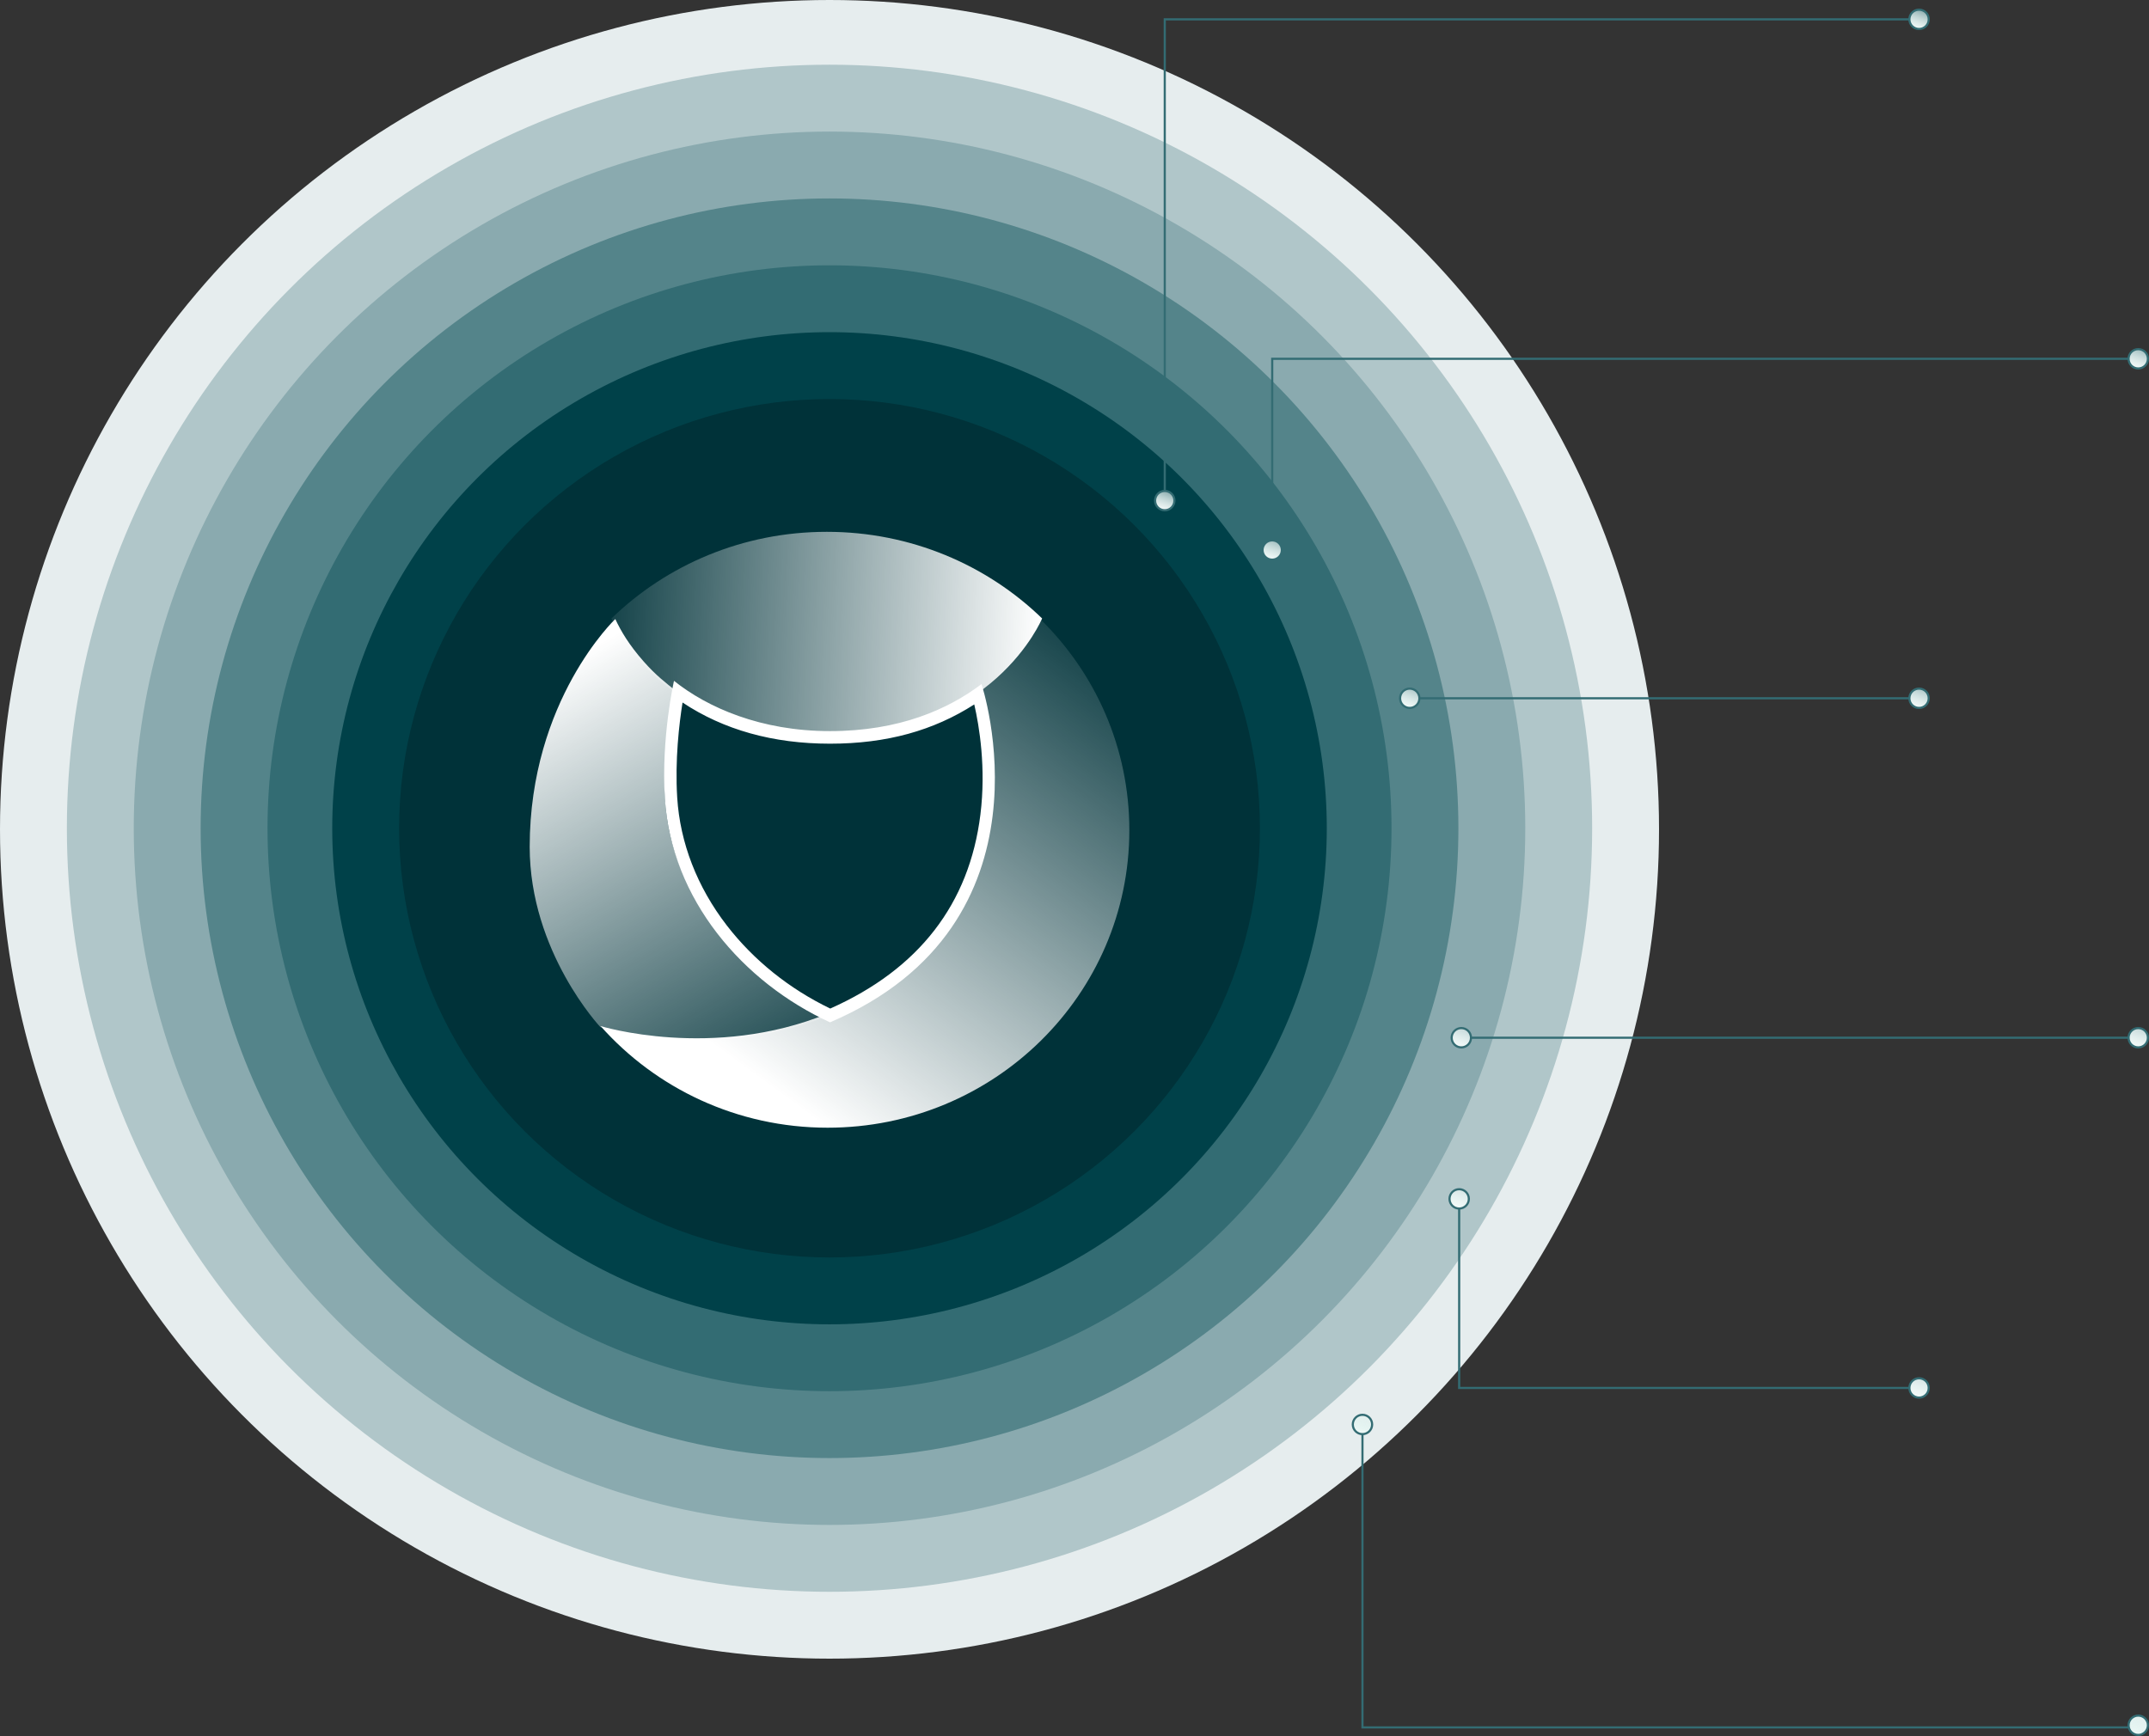 <svg width="1000" height="808" viewBox="0 0 1000 808" fill="none" xmlns="http://www.w3.org/2000/svg">
<rect x="0" y="0" width="1000" height="808" fill="#333333" stroke="none"/>
<circle cx="386" cy="386" r="386" fill="#E6EDEE"/>
<ellipse cx="386" cy="385.498" rx="354.879" ry="355.381" fill="#B0C6C9"/>
<ellipse cx="386" cy="385.498" rx="323.758" ry="324.26" fill="#8AAAAF"/>
<ellipse cx="386" cy="385.498" rx="292.637" ry="293.139" fill="#54848A"/>
<ellipse cx="386" cy="385.498" rx="261.516" ry="262.018" fill="#336C73"/>
<ellipse cx="386" cy="385.498" rx="231.399" ry="230.897" fill="#004149"/>
<ellipse cx="386" cy="385.498" rx="200.278" ry="199.776" fill="#003239"/>
<path d="M484.044 288.118C509.674 313.202 525.518 347.966 525.518 386.407C525.518 462.894 462.653 524.875 385.137 524.875C343.008 524.875 305.203 506.553 279.459 477.569C279.459 477.569 331.658 493.646 385.137 471.761C491.696 428.158 456.025 321.619 456.025 321.619C456.025 321.619 462.852 317.046 471.641 307.029C480.431 297.012 484.016 288.118 484.016 288.118H484.044Z" fill="url(#paint0_linear_2049_486)"/>
<path d="M286.317 288.118C288.863 293.603 292.682 300.13 299.538 307.895C305.324 314.45 309.692 317.685 314.581 321.652C314.581 321.652 307.754 346.184 309.547 373.107C312.527 417.867 346.114 454.58 386.846 472.219C386.846 472.219 360.289 484.288 325.169 484.288C306.799 484.288 292.219 481.982 279.374 478.043C279.374 478.043 246.482 443.074 246.482 394.122C246.54 325.816 286.317 288.118 286.317 288.118Z" fill="url(#paint1_linear_2049_486)"/>
<path d="M284.532 287.849C310.238 262.92 345.655 247.53 384.732 247.53C423.808 247.53 459.225 262.92 484.931 287.849C484.931 287.849 462.194 343.079 384.732 343.079C307.269 343.079 284.532 287.849 284.532 287.849Z" fill="url(#paint2_linear_2049_486)"/>
<path d="M317.585 326.958C336.712 339.698 359.755 346.141 386.229 346.141C412.702 346.141 434.459 339.992 453.357 327.87C455.701 338.05 458.903 357.38 456.216 379.123C451.069 420.726 427.54 451.089 386.343 469.419C367.331 460.268 350.72 446.94 338.227 430.758C324.418 412.87 316.442 392.275 315.127 371.209C314.04 353.703 316.041 336.815 317.614 326.958M313.64 316.867C313.64 316.867 307.608 343.228 309.38 371.562C312.325 418.666 345.717 457.238 386.229 475.833C493.954 429.846 456.73 318.396 456.73 318.396C441.178 330.165 418.449 340.286 386.229 340.286C354.008 340.286 329.193 329.312 313.64 316.896V316.867Z" fill="white"/>
<path d="M592 253V167H995" stroke="#336C73"/>
<path d="M654 325H893" stroke="#336C73"/>
<path d="M679 483L995 483" stroke="#336C73"/>
<path d="M679 557V646H893" stroke="#336C73"/>
<path d="M634 661V804H995" stroke="#336C73"/>
<circle cx="995" cy="167" r="4.5" transform="rotate(90 995 167)" fill="white"/>
<circle cx="995" cy="167" r="4.5" transform="rotate(90 995 167)" fill="url(#paint3_linear_2049_486)" fill-opacity="0.6"/>
<circle cx="995" cy="167" r="4.5" transform="rotate(90 995 167)" stroke="#336C73"/>
<circle cx="592" cy="256" r="4.5" transform="rotate(90 592 256)" fill="white"/>
<circle cx="592" cy="256" r="4.5" transform="rotate(90 592 256)" fill="url(#paint4_linear_2049_486)" fill-opacity="0.6"/>
<circle cx="592" cy="256" r="4.5" transform="rotate(90 592 256)" stroke="#336C73"/>
<circle cx="656" cy="325" r="4.5" transform="rotate(90 656 325)" fill="white"/>
<circle cx="656" cy="325" r="4.5" transform="rotate(90 656 325)" fill="url(#paint5_linear_2049_486)" fill-opacity="0.6"/>
<circle cx="656" cy="325" r="4.5" transform="rotate(90 656 325)" stroke="#336C73"/>
<circle cx="680" cy="483" r="4.5" transform="rotate(90 680 483)" fill="white"/>
<circle cx="680" cy="483" r="4.5" transform="rotate(90 680 483)" fill="url(#paint6_linear_2049_486)" fill-opacity="0.6"/>
<circle cx="680" cy="483" r="4.5" transform="rotate(90 680 483)" stroke="#336C73"/>
<circle cx="995" cy="483" r="4.5" transform="rotate(90 995 483)" fill="white"/>
<circle cx="995" cy="483" r="4.5" transform="rotate(90 995 483)" fill="url(#paint7_linear_2049_486)" fill-opacity="0.6"/>
<circle cx="995" cy="483" r="4.5" transform="rotate(90 995 483)" stroke="#336C73"/>
<circle cx="679" cy="558" r="4.5" transform="rotate(90 679 558)" fill="white"/>
<circle cx="679" cy="558" r="4.5" transform="rotate(90 679 558)" fill="url(#paint8_linear_2049_486)" fill-opacity="0.6"/>
<circle cx="679" cy="558" r="4.5" transform="rotate(90 679 558)" stroke="#336C73"/>
<circle cx="893" cy="646" r="4.5" transform="rotate(90 893 646)" fill="white"/>
<circle cx="893" cy="646" r="4.5" transform="rotate(90 893 646)" fill="url(#paint9_linear_2049_486)" fill-opacity="0.6"/>
<circle cx="893" cy="646" r="4.5" transform="rotate(90 893 646)" stroke="#336C73"/>
<circle cx="634" cy="663" r="4.5" transform="rotate(90 634 663)" fill="white"/>
<circle cx="634" cy="663" r="4.5" transform="rotate(90 634 663)" fill="url(#paint10_linear_2049_486)" fill-opacity="0.6"/>
<circle cx="634" cy="663" r="4.5" transform="rotate(90 634 663)" fill="url(#paint11_linear_2049_486)" fill-opacity="0.6"/>
<circle cx="634" cy="663" r="4.5" transform="rotate(90 634 663)" stroke="#336C73"/>
<circle cx="995" cy="803" r="4.5" transform="rotate(90 995 803)" fill="white"/>
<circle cx="995" cy="803" r="4.5" transform="rotate(90 995 803)" fill="url(#paint12_linear_2049_486)" fill-opacity="0.6"/>
<circle cx="995" cy="803" r="4.5" transform="rotate(90 995 803)" fill="url(#paint13_linear_2049_486)" fill-opacity="0.6"/>
<circle cx="995" cy="803" r="4.5" transform="rotate(90 995 803)" stroke="#336C73"/>
<circle cx="893" cy="325" r="4.5" transform="rotate(90 893 325)" fill="white"/>
<circle cx="893" cy="325" r="4.5" transform="rotate(90 893 325)" fill="url(#paint14_linear_2049_486)" fill-opacity="0.6"/>
<circle cx="893" cy="325" r="4.5" transform="rotate(90 893 325)" stroke="#336C73"/>
<path d="M542 233.5V9H890.5" stroke="#336C73"/>
<circle cx="893" cy="9" r="4.5" transform="rotate(90 893 9)" fill="white"/>
<circle cx="893" cy="9" r="4.5" transform="rotate(90 893 9)" fill="url(#paint15_linear_2049_486)" fill-opacity="0.6"/>
<circle cx="893" cy="9" r="4.5" transform="rotate(90 893 9)" stroke="#336C73"/>
<circle cx="542" cy="233" r="4.5" transform="rotate(90 542 233)" fill="white"/>
<circle cx="542" cy="233" r="4.5" transform="rotate(90 542 233)" fill="url(#paint16_linear_2049_486)" fill-opacity="0.6"/>
<circle cx="542" cy="233" r="4.5" transform="rotate(90 542 233)" stroke="#336C73"/>
<defs>
<linearGradient id="paint0_linear_2049_486" x1="362.266" y1="508.377" x2="525.543" y2="284.824" gradientUnits="userSpaceOnUse">
<stop stop-color="white"/>
<stop offset="1" stop-color="white" stop-opacity="0"/>
</linearGradient>
<linearGradient id="paint1_linear_2049_486" x1="246.771" y1="317.376" x2="365.757" y2="529.084" gradientUnits="userSpaceOnUse">
<stop stop-color="white"/>
<stop offset="1" stop-color="white" stop-opacity="0"/>
</linearGradient>
<linearGradient id="paint2_linear_2049_486" x1="484.066" y1="300.059" x2="264.962" y2="289.022" gradientUnits="userSpaceOnUse">
<stop stop-color="white"/>
<stop offset="1" stop-color="white" stop-opacity="0"/>
</linearGradient>
<linearGradient id="paint3_linear_2049_486" x1="990" y1="161.023" x2="1003.14" y2="165.55" gradientUnits="userSpaceOnUse">
<stop stop-color="#336C73"/>
<stop offset="1" stop-color="#B0E4D9" stop-opacity="0"/>
</linearGradient>
<linearGradient id="paint4_linear_2049_486" x1="587" y1="250.023" x2="600.14" y2="254.55" gradientUnits="userSpaceOnUse">
<stop stop-color="#336C73"/>
<stop offset="1" stop-color="#B0E4D9" stop-opacity="0"/>
</linearGradient>
<linearGradient id="paint5_linear_2049_486" x1="651" y1="319.023" x2="664.14" y2="323.55" gradientUnits="userSpaceOnUse">
<stop stop-color="#54848A"/>
<stop offset="1" stop-color="#B0E4D9" stop-opacity="0"/>
</linearGradient>
<linearGradient id="paint6_linear_2049_486" x1="675" y1="477.023" x2="688.14" y2="481.55" gradientUnits="userSpaceOnUse">
<stop stop-color="#8AAAAF"/>
<stop offset="1" stop-color="#B0E4D9" stop-opacity="0"/>
</linearGradient>
<linearGradient id="paint7_linear_2049_486" x1="990" y1="477.023" x2="1003.14" y2="481.55" gradientUnits="userSpaceOnUse">
<stop stop-color="#8AAAAF"/>
<stop offset="1" stop-color="#B0E4D9" stop-opacity="0"/>
</linearGradient>
<linearGradient id="paint8_linear_2049_486" x1="674" y1="552.023" x2="687.14" y2="556.55" gradientUnits="userSpaceOnUse">
<stop stop-color="#B0C6C9"/>
<stop offset="1" stop-color="#B0E4D9" stop-opacity="0"/>
</linearGradient>
<linearGradient id="paint9_linear_2049_486" x1="888" y1="640.023" x2="901.14" y2="644.55" gradientUnits="userSpaceOnUse">
<stop stop-color="#B0C6C9"/>
<stop offset="1" stop-color="#B0E4D9" stop-opacity="0"/>
</linearGradient>
<linearGradient id="paint10_linear_2049_486" x1="629" y1="657.023" x2="642.14" y2="661.55" gradientUnits="userSpaceOnUse">
<stop stop-color="#E6EDEE"/>
<stop offset="1" stop-color="#B0E4D9" stop-opacity="0"/>
</linearGradient>
<linearGradient id="paint11_linear_2049_486" x1="629" y1="657.023" x2="642.14" y2="661.55" gradientUnits="userSpaceOnUse">
<stop stop-color="#E6EDEE"/>
<stop offset="1" stop-color="#B0E4D9" stop-opacity="0"/>
</linearGradient>
<linearGradient id="paint12_linear_2049_486" x1="990" y1="797.023" x2="1003.14" y2="801.55" gradientUnits="userSpaceOnUse">
<stop stop-color="#E6EDEE"/>
<stop offset="1" stop-color="#B0E4D9" stop-opacity="0"/>
</linearGradient>
<linearGradient id="paint13_linear_2049_486" x1="990" y1="797.023" x2="1003.14" y2="801.55" gradientUnits="userSpaceOnUse">
<stop stop-color="#E6EDEE"/>
<stop offset="1" stop-color="#B0E4D9" stop-opacity="0"/>
</linearGradient>
<linearGradient id="paint14_linear_2049_486" x1="888" y1="319.023" x2="901.14" y2="323.55" gradientUnits="userSpaceOnUse">
<stop stop-color="#54848A"/>
<stop offset="1" stop-color="#B0E4D9" stop-opacity="0"/>
</linearGradient>
<linearGradient id="paint15_linear_2049_486" x1="888" y1="3.023" x2="901.14" y2="7.55" gradientUnits="userSpaceOnUse">
<stop stop-color="#004149"/>
<stop offset="1" stop-color="#B0E4D9" stop-opacity="0"/>
</linearGradient>
<linearGradient id="paint16_linear_2049_486" x1="537" y1="227.023" x2="550.14" y2="231.55" gradientUnits="userSpaceOnUse">
<stop stop-color="#004149"/>
<stop offset="1" stop-color="#B0E4D9" stop-opacity="0"/>
</linearGradient>
</defs>
</svg>
